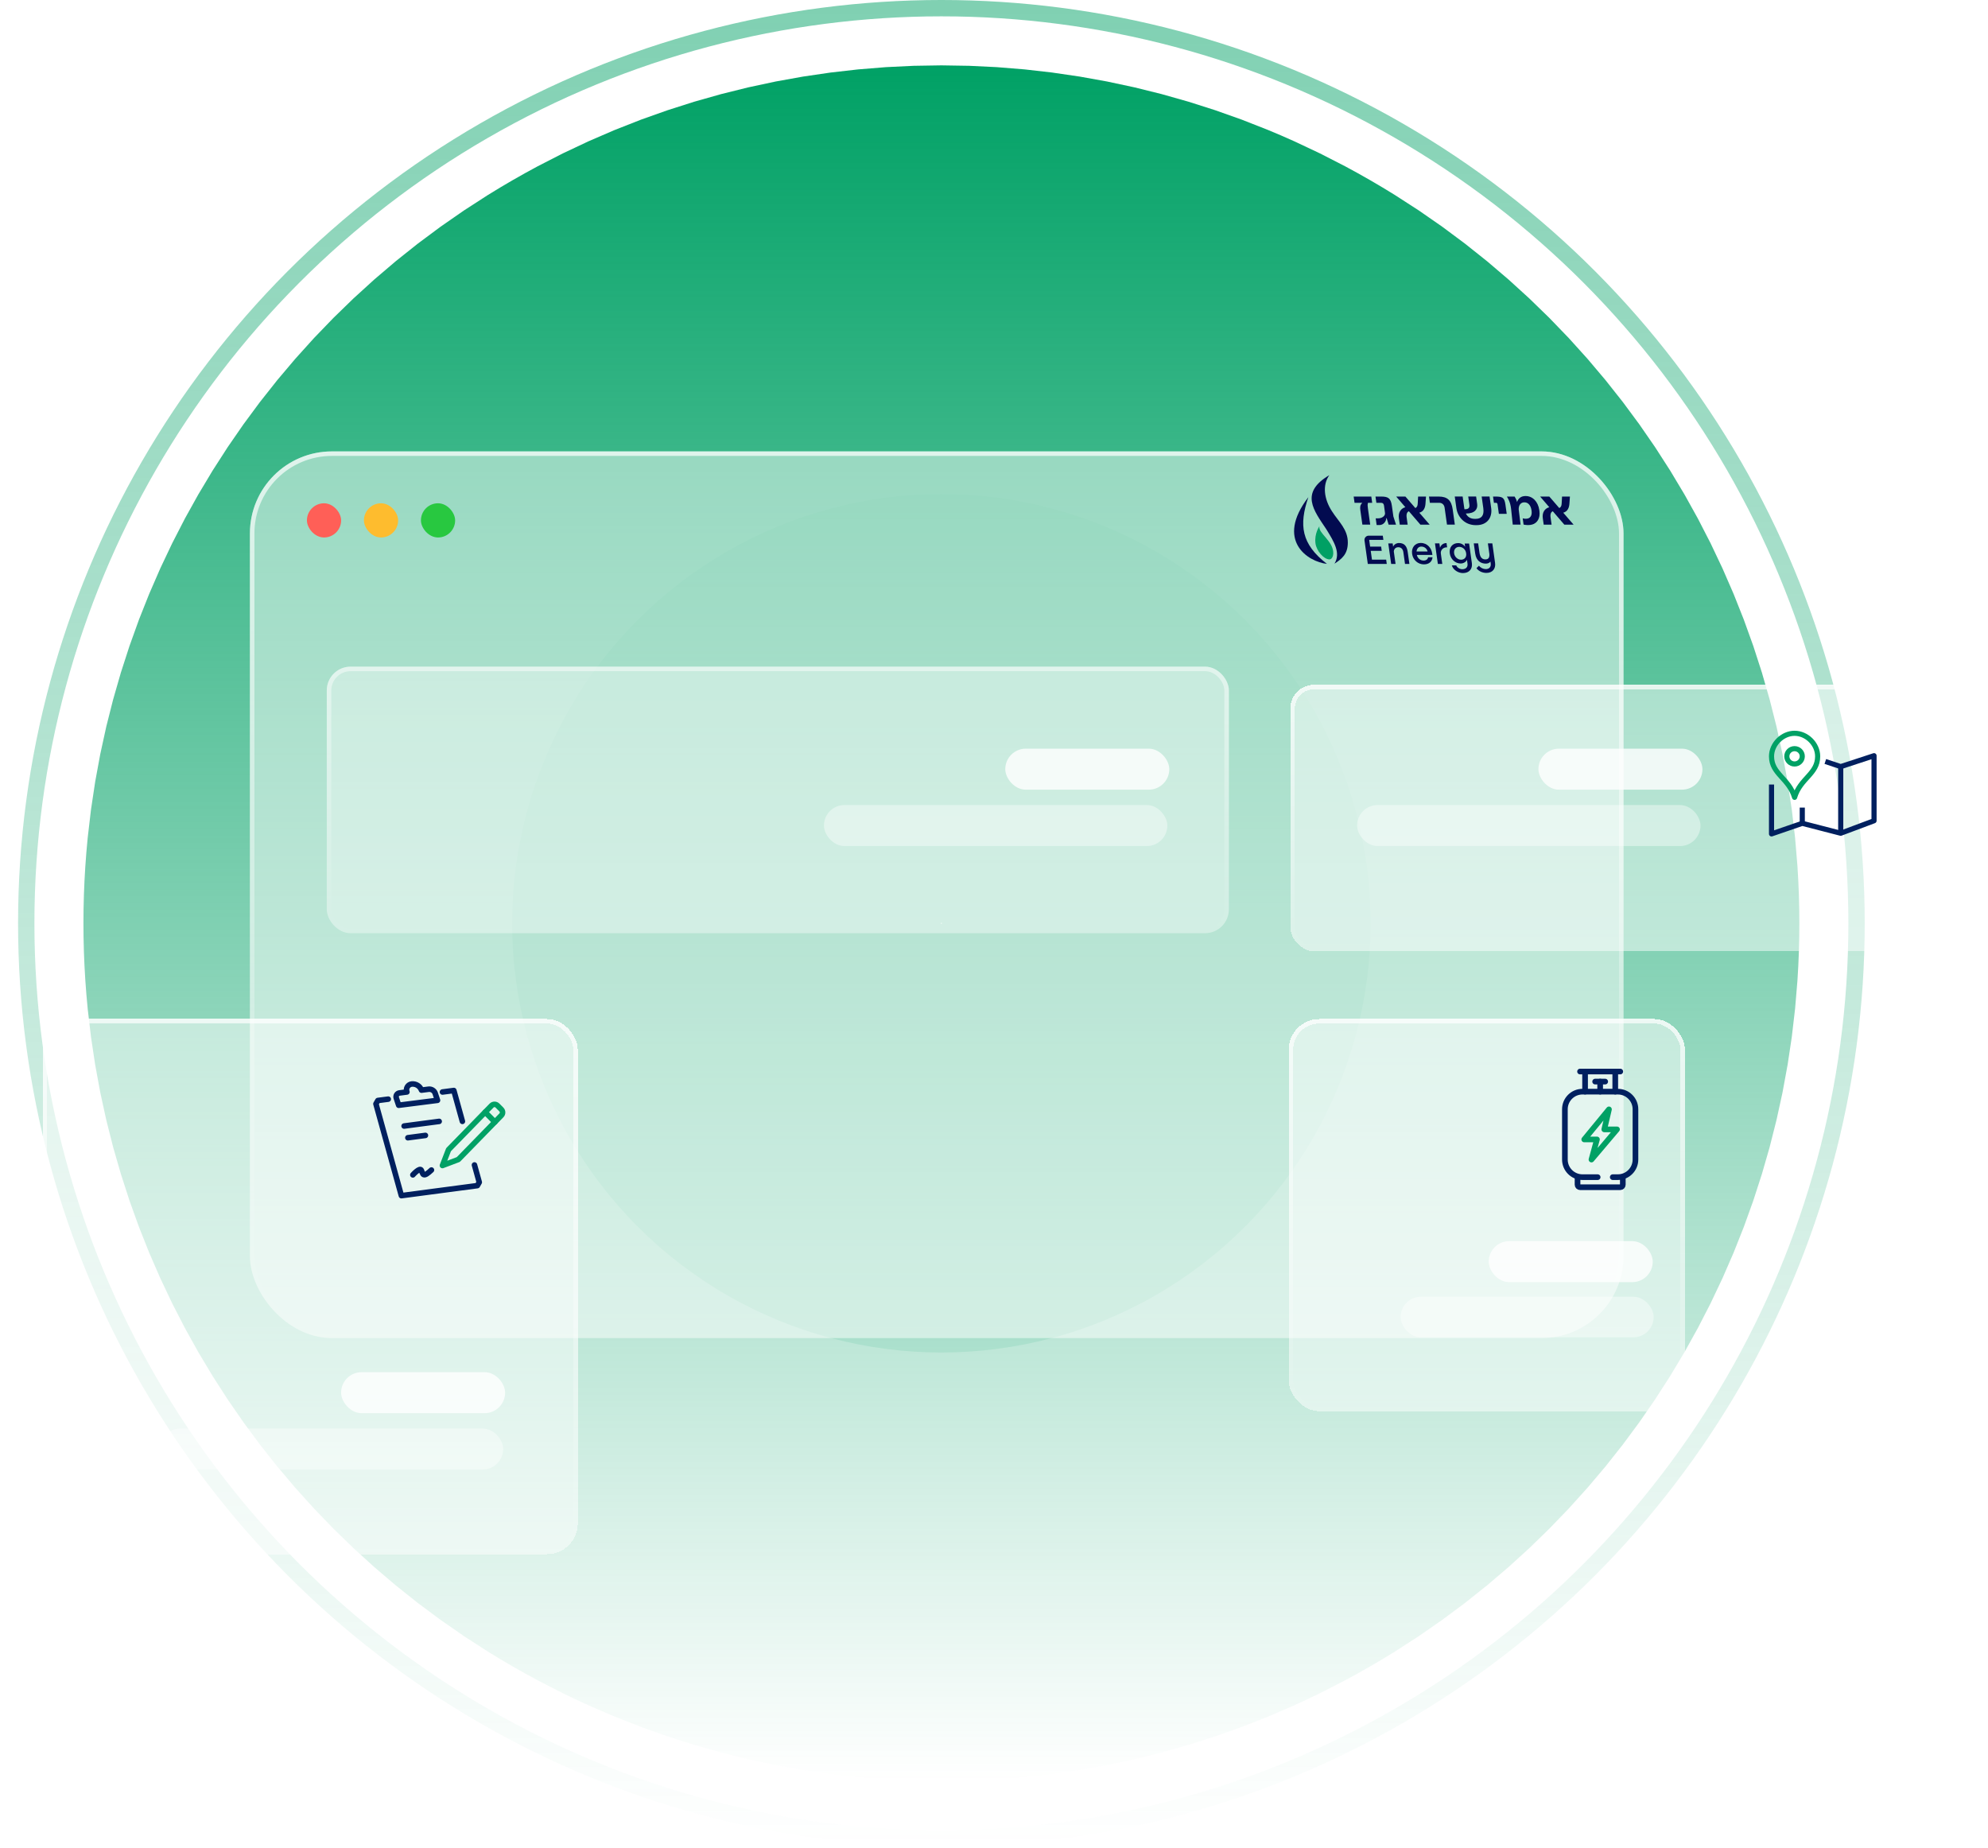 <?xml version="1.0" encoding="UTF-8"?>
<svg xmlns="http://www.w3.org/2000/svg" width="440" height="409" viewBox="0 0 440 409" fill="none">
  <circle cx="208.357" cy="204.357" r="95" fill="#00A165" fill-opacity="0.1" stroke="url(#paint0_linear_13812_1496)" stroke-width="189.779"></circle>
  <circle opacity="0.5" cx="208.357" cy="204.357" r="202.549" stroke="url(#paint1_linear_13812_1496)" stroke-width="3.617"></circle>
  <g filter="url(#filter0_b_13812_1496)">
    <rect x="55.312" y="99.91" width="304.02" height="196.252" rx="18.151" fill="white" fill-opacity="0.48"></rect>
    <rect x="55.812" y="100.41" width="303.02" height="195.252" rx="17.651" stroke="url(#paint2_linear_13812_1496)"></rect>
  </g>
  <g clip-path="url(#clip0_13812_1496)">
    <path d="M306.051 118.561L306.184 119.497H303.041L303.249 120.977H305.683L305.816 121.922H303.381L303.656 123.874H306.799L306.931 124.819H302.733L302.003 119.63C301.924 119.065 302.363 118.562 302.932 118.562H306.05L306.051 118.561Z" fill="#020B50"></path>
    <path d="M311.565 122.146L311.941 124.82H310.967L310.602 122.226C310.5 121.495 310.083 121.121 309.481 121.121C308.879 121.121 308.52 121.522 308.491 122.075L308.877 124.821H307.903L307.264 120.275H308.238L308.341 121.015C308.495 120.533 309.084 120.186 309.615 120.186C310.827 120.186 311.386 120.881 311.563 122.147L311.565 122.146Z" fill="#020B50"></path>
    <path d="M317.027 122.822H313.582C313.769 123.579 314.351 124.069 315.094 124.069C315.625 124.069 316.011 123.793 316.08 123.338H317.062C316.966 124.354 316.222 124.915 315.15 124.915C313.831 124.915 312.729 123.944 312.537 122.58V122.572C312.346 121.225 313.164 120.173 314.44 120.173C315.945 120.173 316.818 121.35 316.973 122.447L317.027 122.822ZM315.956 122.064C315.881 121.6 315.396 120.977 314.589 120.977C313.926 120.977 313.578 121.467 313.52 122.064H315.955H315.956Z" fill="#020B50"></path>
    <path d="M320.29 121.146H320.166C319.379 121.146 318.797 121.797 318.897 122.509L319.222 124.819H318.239L317.6 120.272H318.583L318.718 121.235C318.93 120.603 319.449 120.2 320.157 120.2L320.29 121.146Z" fill="#020B50"></path>
    <path d="M324.278 121.057L324.171 120.299H325.154L325.764 124.632C325.942 125.898 325.206 126.842 323.772 126.842C322.789 126.842 321.585 126.146 321.336 125.131H322.31C322.44 125.55 323.025 125.987 323.644 125.987C324.45 125.987 324.904 125.506 324.801 124.766L324.677 123.883C324.512 124.347 323.936 124.721 323.272 124.721C322.121 124.721 321.062 123.803 320.878 122.492V122.484C320.687 121.137 321.486 120.202 322.743 120.202C323.46 120.202 324.102 120.674 324.281 121.058L324.278 121.057ZM321.836 122.456L321.839 122.474C321.956 123.303 322.665 123.882 323.374 123.882C324.082 123.882 324.631 123.373 324.503 122.474L324.5 122.456C324.374 121.557 323.681 121.039 322.956 121.039C322.23 121.039 321.718 121.619 321.836 122.456Z" fill="#020B50"></path>
    <path d="M330.902 124.596C331.08 125.862 330.344 126.806 328.98 126.806C328.104 126.806 327.216 126.406 326.786 125.746L327.339 125.211C327.689 125.684 328.286 125.96 328.853 125.96C329.587 125.96 330.042 125.479 329.938 124.73L329.877 124.302C329.637 124.614 329.266 124.747 328.851 124.747C327.779 124.747 326.73 124.149 326.499 122.501L326.186 120.272H327.16L327.457 122.385C327.617 123.517 328.18 123.812 328.746 123.812C329.312 123.812 329.703 123.562 329.644 122.643L329.311 120.272H330.294L330.902 124.596Z" fill="#020B50"></path>
    <path d="M294.212 105.173C287.599 109.08 290.781 112.977 293.554 117.144C295.243 119.878 296.808 122.401 295.355 124.76C297.068 123.658 298.273 122.618 298.311 120.163C298.355 117.183 296.289 115.495 294.802 113.165C293.033 110.449 292.652 107.348 294.212 105.174" fill="#020B50"></path>
    <path d="M293.686 124.805C289.454 124.338 282.221 119.638 289.577 110.037C287.46 116.228 287.999 120.424 293.686 124.805Z" fill="#020B50"></path>
    <path d="M294.245 123.814C294.806 123.814 295.071 123.038 295.088 122.533C295.186 119.736 291.682 118.033 292.026 116.471C292.026 116.471 290.865 118.103 291.154 120.272C291.373 121.923 292.996 123.812 294.245 123.812" fill="#00A064"></path>
    <path d="M301.531 116.119L301.086 112.955C301 112.343 300.984 111.752 301.528 111.288H299.798L299.604 109.904H303.508L303.702 111.288H302.766C302.653 111.764 302.692 112.037 302.772 112.614L303.265 116.119H301.531Z" fill="#020B50"></path>
    <path d="M304.688 116.21L304.48 114.724H305.05C305.816 114.724 306.592 114.237 306.545 113.579L306.322 111.912C306.269 111.538 306.088 111.288 305.671 111.288H304.628L304.434 109.904H305.702C307.234 109.904 307.826 110.268 308.063 111.958L308.395 114.317L308.976 116.121H307.342L306.904 114.681H306.825C306.807 115.361 306.24 116.211 305.306 116.211H304.691L304.688 116.21Z" fill="#020B50"></path>
    <path d="M315.509 111.391C315.454 112.366 315.112 113.217 314.135 113.477L316.421 116.12H314.371L311.826 113.16C311.441 113.308 311.222 113.749 311.332 114.532L311.554 116.12H309.808L309.61 114.713C309.419 113.352 310.122 112.501 311.046 112.263L309.014 109.903H311.053L313.259 112.455C313.593 112.274 313.769 112.001 313.787 111.412L313.868 109.903H315.614L315.507 111.389L315.509 111.391Z" fill="#020B50"></path>
    <path d="M320.259 116.12L319.733 112.376C319.634 111.674 319.153 111.287 318.543 111.287H316.471L316.277 109.903H318.407C320.367 109.903 321.241 110.754 321.524 112.761L321.995 116.118H320.261L320.259 116.12Z" fill="#020B50"></path>
    <path d="M327.934 109.894H329.68L330.041 112.457C330.32 114.442 329.253 116.234 326.776 116.234H326.641C324.208 116.234 322.619 114.465 322.337 112.457L321.977 109.894H323.723L324.085 112.469L324.118 112.707H324.23C325.075 112.707 325.306 112.355 325.208 111.652L324.961 109.895H326.707L326.941 111.562C327.098 112.673 326.437 113.66 324.465 113.66H324.431C324.852 114.488 325.555 114.84 326.433 114.84H326.591C327.852 114.84 328.531 114.137 328.296 112.469L327.934 109.894Z" fill="#020B50"></path>
    <path d="M331.743 113.737L331.446 111.616C331.418 111.424 331.332 111.287 331.073 111.287H330.645L330.451 109.903H330.835C332.39 109.903 332.956 110.005 333.189 111.661L333.48 113.736H331.746L331.743 113.737Z" fill="#020B50"></path>
    <path d="M337.685 109.791C339.184 109.791 340.424 111.004 340.691 112.909L340.717 113.09C340.95 114.746 340.178 115.823 339.081 116.107C338.506 116.265 337.838 116.243 337.211 116.107L337.017 114.723C337.461 114.836 337.836 114.859 338.236 114.734C338.763 114.565 339.111 113.986 338.981 113.067L338.964 112.942C338.812 111.853 338.21 111.185 337.422 111.185H337.355C336.691 111.185 336.119 111.683 336.129 112.727L336.549 116.118H334.814L334.446 112.613C334.284 111.212 333.833 110.413 333.514 109.903H335.225C335.366 110.186 335.61 110.482 335.767 111.116C336.043 110.277 336.695 109.79 337.608 109.79H337.687L337.685 109.791Z" fill="#020B50"></path>
    <path d="M347.364 111.391C347.31 112.366 346.968 113.217 345.991 113.477L348.277 116.12H346.226L343.681 113.16C343.296 113.308 343.078 113.749 343.187 114.532L343.41 116.12H341.664L341.465 114.713C341.274 113.352 341.977 112.501 342.901 112.263L340.869 109.903H342.908L345.114 112.455C345.449 112.274 345.624 112.001 345.643 111.412L345.723 109.903H347.469L347.363 111.389L347.364 111.391Z" fill="#020B50"></path>
  </g>
  <g filter="url(#filter1_b_13812_1496)">
    <rect x="67.93" y="111.393" width="7.57" height="7.57" rx="3.785" fill="#FF5F57"></rect>
    <rect x="80.547" y="111.393" width="7.57" height="7.57" rx="3.785" fill="#FEBC2E"></rect>
    <rect x="93.164" y="111.393" width="7.57" height="7.57" rx="3.785" fill="#28C840"></rect>
  </g>
  <g filter="url(#filter2_bd_13812_1496)">
    <rect x="9.425" y="221.538" width="118.455" height="118.455" rx="6.806" fill="white" fill-opacity="0.49" shape-rendering="crispEdges"></rect>
    <rect x="9.925" y="222.038" width="117.455" height="117.455" rx="6.306" stroke="url(#paint3_linear_13812_1496)" shape-rendering="crispEdges"></rect>
  </g>
  <g filter="url(#filter3_bd_13812_1496)">
    <rect x="285.217" y="221.538" width="87.711" height="86.807" rx="6.806" fill="white" fill-opacity="0.49" shape-rendering="crispEdges"></rect>
    <rect x="285.717" y="222.038" width="86.711" height="85.807" rx="6.306" stroke="url(#paint4_linear_13812_1496)" shape-rendering="crispEdges"></rect>
  </g>
  <g opacity="0.8" filter="url(#filter4_b_13812_1496)">
    <rect x="72.327" y="147.555" width="199.655" height="58.989" rx="5.264" fill="white" fill-opacity="0.48"></rect>
    <rect x="72.827" y="148.055" width="198.655" height="57.989" rx="4.764" stroke="url(#paint5_linear_13812_1496)"></rect>
  </g>
  <g filter="url(#filter5_bd_13812_1496)">
    <rect x="285.594" y="147.555" width="145.204" height="58.989" rx="5.264" fill="white" fill-opacity="0.49" shape-rendering="crispEdges"></rect>
    <rect x="286.094" y="148.055" width="144.204" height="57.989" rx="4.764" stroke="url(#paint6_linear_13812_1496)" shape-rendering="crispEdges"></rect>
  </g>
  <path d="M392.088 173.646V184.569L398.894 182.227L407.402 184.423L414.776 181.66V167.26L407.402 169.676L403.999 168.541" stroke="#00205F" stroke-width="1.134" stroke-miterlimit="10" stroke-linejoin="round"></path>
  <path d="M407.404 184.423V169.676" stroke="#00205F" stroke-width="1.134" stroke-miterlimit="10"></path>
  <path d="M398.895 182.154V178.751" stroke="#00205F" stroke-width="1.134" stroke-miterlimit="10" stroke-linejoin="round"></path>
  <path d="M397.193 176.482C395.91 172.211 392.088 171.325 392.088 167.407C392.088 164.66 394.53 162.302 397.193 162.302C399.855 162.302 402.298 164.66 402.298 167.407C402.298 171.325 398.475 172.211 397.193 176.482Z" stroke="#00A165" stroke-width="1.134" stroke-miterlimit="10" stroke-linejoin="round"></path>
  <path d="M397.184 165.705C396.24 165.705 395.475 166.464 395.475 167.399C395.475 168.335 396.24 169.094 397.184 169.094C398.127 169.094 398.892 168.335 398.892 167.399C398.892 166.464 398.127 165.705 397.184 165.705Z" stroke="#00A165" stroke-width="1.134" stroke-miterlimit="10" stroke-linejoin="round"></path>
  <rect x="340.496" y="165.706" width="36.301" height="9.075" rx="4.538" fill="white" fill-opacity="0.8"></rect>
  <rect x="222.496" y="165.706" width="36.301" height="9.075" rx="4.538" fill="white" fill-opacity="0.8"></rect>
  <rect x="75.496" y="303.706" width="36.301" height="9.075" rx="4.538" fill="white" fill-opacity="0.8"></rect>
  <rect x="329.496" y="274.706" width="36.301" height="9.075" rx="4.538" fill="white" fill-opacity="0.8"></rect>
  <rect x="300.363" y="178.183" width="76.005" height="9.075" rx="4.538" fill="white" fill-opacity="0.4"></rect>
  <rect x="182.363" y="178.183" width="76.005" height="9.075" rx="4.538" fill="white" fill-opacity="0.4"></rect>
  <rect x="35.363" y="316.183" width="76.005" height="9.075" rx="4.538" fill="white" fill-opacity="0.4"></rect>
  <rect x="310" y="287" width="56" height="9" rx="4.5" fill="white" fill-opacity="0.4"></rect>
  <path d="M353.606 260.544H350.25C348.098 260.544 346.354 258.8 346.354 256.648V245.516C346.354 243.364 348.098 241.62 350.25 241.62H358.076C360.228 241.62 361.972 243.364 361.972 245.516V256.648C361.972 258.8 360.228 260.544 358.076 260.544H356.946" stroke="#00205F" stroke-width="1.252" stroke-miterlimit="10" stroke-linecap="round" stroke-linejoin="round"></path>
  <path d="M359.173 260.544V262.214C359.173 262.521 358.924 262.771 358.617 262.771H349.711C349.403 262.771 349.154 262.521 349.154 262.214V260.544" stroke="#00205F" stroke-width="1.252" stroke-miterlimit="10" stroke-linecap="round" stroke-linejoin="round"></path>
  <path d="M349.707 237.167H358.613" stroke="#00205F" stroke-width="1.252" stroke-miterlimit="10" stroke-linecap="round" stroke-linejoin="round"></path>
  <path d="M357.5 237.167V241.62" stroke="#00205F" stroke-width="1.252" stroke-miterlimit="10" stroke-linecap="round" stroke-linejoin="round"></path>
  <path d="M350.822 237.167V241.62" stroke="#00205F" stroke-width="1.252" stroke-miterlimit="10" stroke-linecap="round" stroke-linejoin="round"></path>
  <path d="M353.049 239.392H355.275" stroke="#00205F" stroke-width="1.252" stroke-miterlimit="10" stroke-linecap="round" stroke-linejoin="round"></path>
  <path d="M354.16 239.393V241.62" stroke="#00205F" stroke-width="1.252" stroke-miterlimit="10" stroke-linecap="round" stroke-linejoin="round"></path>
  <path d="M352.235 256.648L353.451 252.195H350.635L356.108 245.539L355.074 249.969H357.889L352.235 256.648Z" stroke="#00A165" stroke-width="1.252" stroke-miterlimit="10" stroke-linecap="round" stroke-linejoin="round"></path>
  <g clip-path="url(#clip1_13812_1496)">
    <path d="M105.013 257.845L106.074 261.674L105.651 262.417L88.838 264.637L83.206 244.321L83.63 243.578L85.926 243.277" stroke="#00205F" stroke-width="1.226" stroke-miterlimit="10" stroke-linecap="round" stroke-linejoin="round"></path>
    <path d="M97.93 241.697L100.445 241.366L102.341 248.195" stroke="#00205F" stroke-width="1.226" stroke-miterlimit="10" stroke-linecap="round" stroke-linejoin="round"></path>
    <path d="M89.441 249.226L97.201 248.202" stroke="#00205F" stroke-width="1.226" stroke-miterlimit="10" stroke-linecap="round" stroke-linejoin="round"></path>
    <path d="M90.275 251.818L94.155 251.304" stroke="#00205F" stroke-width="1.226" stroke-miterlimit="10" stroke-linecap="round" stroke-linejoin="round"></path>
    <path d="M91.377 260.039C91.377 260.039 92.977 258.249 93.267 259.046C93.556 259.842 93.626 260.051 94.056 259.996C94.486 259.94 95.49 258.967 95.49 258.967" stroke="#00205F" stroke-width="1.226" stroke-miterlimit="10" stroke-linecap="round" stroke-linejoin="round"></path>
    <path d="M101.442 256.637L97.926 257.967L99.28 254.461L108.803 244.695C108.976 244.524 109.211 244.428 109.454 244.429C109.698 244.43 109.932 244.528 110.103 244.701L110.968 245.572C111.053 245.657 111.12 245.759 111.166 245.871C111.212 245.982 111.235 246.102 111.235 246.223C111.235 246.343 111.21 246.463 111.164 246.574C111.117 246.686 111.049 246.787 110.964 246.872L101.442 256.637Z" stroke="#00A165" stroke-width="1.226" stroke-miterlimit="10" stroke-linecap="round" stroke-linejoin="round"></path>
    <path d="M107.377 246.162L109.538 248.334" stroke="#00A165" stroke-width="1.226" stroke-miterlimit="10" stroke-linecap="round" stroke-linejoin="round"></path>
    <path d="M93.284 241.281C93.127 240.852 92.833 240.488 92.448 240.243C92.063 239.998 91.608 239.887 91.153 239.926C90.952 239.944 90.758 240.008 90.586 240.113C90.415 240.219 90.27 240.363 90.164 240.535C90.058 240.706 89.993 240.9 89.975 241.101C89.958 241.302 89.987 241.504 90.062 241.692L88.45 241.901C88.317 241.911 88.187 241.953 88.073 242.023C87.959 242.093 87.862 242.189 87.791 242.303C87.721 242.417 87.677 242.546 87.665 242.679C87.654 242.813 87.673 242.947 87.723 243.072L88.241 244.629L96.831 243.537L96.317 241.979C96.214 241.693 96.017 241.448 95.76 241.285C95.502 241.122 95.197 241.05 94.894 241.079L93.284 241.281Z" stroke="#00205F" stroke-width="1.226" stroke-miterlimit="10" stroke-linecap="round" stroke-linejoin="round"></path>
  </g>
  <defs>
    <filter id="filter0_b_13812_1496" x="39.913" y="84.51" width="334.82" height="227.052" filterUnits="userSpaceOnUse" color-interpolation-filters="sRGB">
      <feFlood flood-opacity="0" result="BackgroundImageFix"></feFlood>
      <feGaussianBlur in="BackgroundImageFix" stdDeviation="7.7"></feGaussianBlur>
      <feComposite in2="SourceAlpha" operator="in" result="effect1_backgroundBlur_13812_1496"></feComposite>
      <feBlend mode="normal" in="SourceGraphic" in2="effect1_backgroundBlur_13812_1496" result="shape"></feBlend>
    </filter>
    <filter id="filter1_b_13812_1496" x="36.386" y="79.849" width="161.502" height="70.657" filterUnits="userSpaceOnUse" color-interpolation-filters="sRGB">
      <feFlood flood-opacity="0" result="BackgroundImageFix"></feFlood>
      <feGaussianBlur in="BackgroundImageFix" stdDeviation="9.463"></feGaussianBlur>
      <feComposite in2="SourceAlpha" operator="in" result="effect1_backgroundBlur_13812_1496"></feComposite>
      <feBlend mode="normal" in="SourceGraphic" in2="effect1_backgroundBlur_13812_1496" result="shape"></feBlend>
    </filter>
    <filter id="filter2_bd_13812_1496" x="-4.175" y="207.938" width="145.654" height="145.655" filterUnits="userSpaceOnUse" color-interpolation-filters="sRGB">
      <feFlood flood-opacity="0" result="BackgroundImageFix"></feFlood>
      <feGaussianBlur in="BackgroundImageFix" stdDeviation="6.8"></feGaussianBlur>
      <feComposite in2="SourceAlpha" operator="in" result="effect1_backgroundBlur_13812_1496"></feComposite>
      <feColorMatrix in="SourceAlpha" type="matrix" values="0 0 0 0 0 0 0 0 0 0 0 0 0 0 0 0 0 0 127 0" result="hardAlpha"></feColorMatrix>
      <feOffset dy="4"></feOffset>
      <feGaussianBlur stdDeviation="4.4"></feGaussianBlur>
      <feComposite in2="hardAlpha" operator="out"></feComposite>
      <feColorMatrix type="matrix" values="0 0 0 0 0 0 0 0 0 0 0 0 0 0 0 0 0 0 0.14 0"></feColorMatrix>
      <feBlend mode="normal" in2="effect1_backgroundBlur_13812_1496" result="effect2_dropShadow_13812_1496"></feBlend>
      <feBlend mode="normal" in="SourceGraphic" in2="effect2_dropShadow_13812_1496" result="shape"></feBlend>
    </filter>
    <filter id="filter3_bd_13812_1496" x="271.617" y="207.938" width="114.911" height="114.007" filterUnits="userSpaceOnUse" color-interpolation-filters="sRGB">
      <feFlood flood-opacity="0" result="BackgroundImageFix"></feFlood>
      <feGaussianBlur in="BackgroundImageFix" stdDeviation="6.8"></feGaussianBlur>
      <feComposite in2="SourceAlpha" operator="in" result="effect1_backgroundBlur_13812_1496"></feComposite>
      <feColorMatrix in="SourceAlpha" type="matrix" values="0 0 0 0 0 0 0 0 0 0 0 0 0 0 0 0 0 0 127 0" result="hardAlpha"></feColorMatrix>
      <feOffset dy="4"></feOffset>
      <feGaussianBlur stdDeviation="4.4"></feGaussianBlur>
      <feComposite in2="hardAlpha" operator="out"></feComposite>
      <feColorMatrix type="matrix" values="0 0 0 0 0 0 0 0 0 0 0 0 0 0 0 0 0 0 0.14 0"></feColorMatrix>
      <feBlend mode="normal" in2="effect1_backgroundBlur_13812_1496" result="effect2_dropShadow_13812_1496"></feBlend>
      <feBlend mode="normal" in="SourceGraphic" in2="effect2_dropShadow_13812_1496" result="shape"></feBlend>
    </filter>
    <filter id="filter4_b_13812_1496" x="56.927" y="132.155" width="230.455" height="89.789" filterUnits="userSpaceOnUse" color-interpolation-filters="sRGB">
      <feFlood flood-opacity="0" result="BackgroundImageFix"></feFlood>
      <feGaussianBlur in="BackgroundImageFix" stdDeviation="7.7"></feGaussianBlur>
      <feComposite in2="SourceAlpha" operator="in" result="effect1_backgroundBlur_13812_1496"></feComposite>
      <feBlend mode="normal" in="SourceGraphic" in2="effect1_backgroundBlur_13812_1496" result="shape"></feBlend>
    </filter>
    <filter id="filter5_bd_13812_1496" x="271.994" y="133.955" width="172.403" height="86.189" filterUnits="userSpaceOnUse" color-interpolation-filters="sRGB">
      <feFlood flood-opacity="0" result="BackgroundImageFix"></feFlood>
      <feGaussianBlur in="BackgroundImageFix" stdDeviation="6.8"></feGaussianBlur>
      <feComposite in2="SourceAlpha" operator="in" result="effect1_backgroundBlur_13812_1496"></feComposite>
      <feColorMatrix in="SourceAlpha" type="matrix" values="0 0 0 0 0 0 0 0 0 0 0 0 0 0 0 0 0 0 127 0" result="hardAlpha"></feColorMatrix>
      <feOffset dy="4"></feOffset>
      <feGaussianBlur stdDeviation="4.4"></feGaussianBlur>
      <feComposite in2="hardAlpha" operator="out"></feComposite>
      <feColorMatrix type="matrix" values="0 0 0 0 0 0 0 0 0 0 0 0 0 0 0 0 0 0 0.14 0"></feColorMatrix>
      <feBlend mode="normal" in2="effect1_backgroundBlur_13812_1496" result="effect2_dropShadow_13812_1496"></feBlend>
      <feBlend mode="normal" in="SourceGraphic" in2="effect2_dropShadow_13812_1496" result="shape"></feBlend>
    </filter>
    <linearGradient id="paint0_linear_13812_1496" x1="208.357" y1="14.468" x2="208.357" y2="394.247" gradientUnits="userSpaceOnUse">
      <stop stop-color="#00A165"></stop>
      <stop offset="1" stop-color="#00A165" stop-opacity="0"></stop>
    </linearGradient>
    <linearGradient id="paint1_linear_13812_1496" x1="208.357" y1="0" x2="208.357" y2="408.715" gradientUnits="userSpaceOnUse">
      <stop stop-color="#00A165"></stop>
      <stop offset="1" stop-color="#00A165" stop-opacity="0"></stop>
    </linearGradient>
    <linearGradient id="paint2_linear_13812_1496" x1="207.323" y1="99.91" x2="207.323" y2="296.161" gradientUnits="userSpaceOnUse">
      <stop stop-color="white" stop-opacity="0.7"></stop>
      <stop offset="1" stop-color="white" stop-opacity="0"></stop>
    </linearGradient>
    <linearGradient id="paint3_linear_13812_1496" x1="68.652" y1="221.538" x2="68.652" y2="339.992" gradientUnits="userSpaceOnUse">
      <stop stop-color="white" stop-opacity="0.7"></stop>
      <stop offset="1" stop-color="white" stop-opacity="0"></stop>
    </linearGradient>
    <linearGradient id="paint4_linear_13812_1496" x1="329.072" y1="221.538" x2="329.072" y2="308.344" gradientUnits="userSpaceOnUse">
      <stop stop-color="white" stop-opacity="0.7"></stop>
      <stop offset="1" stop-color="white" stop-opacity="0"></stop>
    </linearGradient>
    <linearGradient id="paint5_linear_13812_1496" x1="172.155" y1="147.555" x2="172.155" y2="206.544" gradientUnits="userSpaceOnUse">
      <stop stop-color="white" stop-opacity="0.7"></stop>
      <stop offset="1" stop-color="white" stop-opacity="0"></stop>
    </linearGradient>
    <linearGradient id="paint6_linear_13812_1496" x1="358.196" y1="147.555" x2="358.196" y2="206.544" gradientUnits="userSpaceOnUse">
      <stop stop-color="white" stop-opacity="0.7"></stop>
      <stop offset="1" stop-color="white" stop-opacity="0"></stop>
    </linearGradient>
    <clipPath id="clip0_13812_1496">
      <rect width="62.697" height="22.233" fill="white" transform="translate(286 104.891)"></rect>
    </clipPath>
    <clipPath id="clip1_13812_1496">
      <rect width="30.629" height="30.629" fill="white" transform="translate(81.402 237.173)"></rect>
    </clipPath>
  </defs>
</svg>
